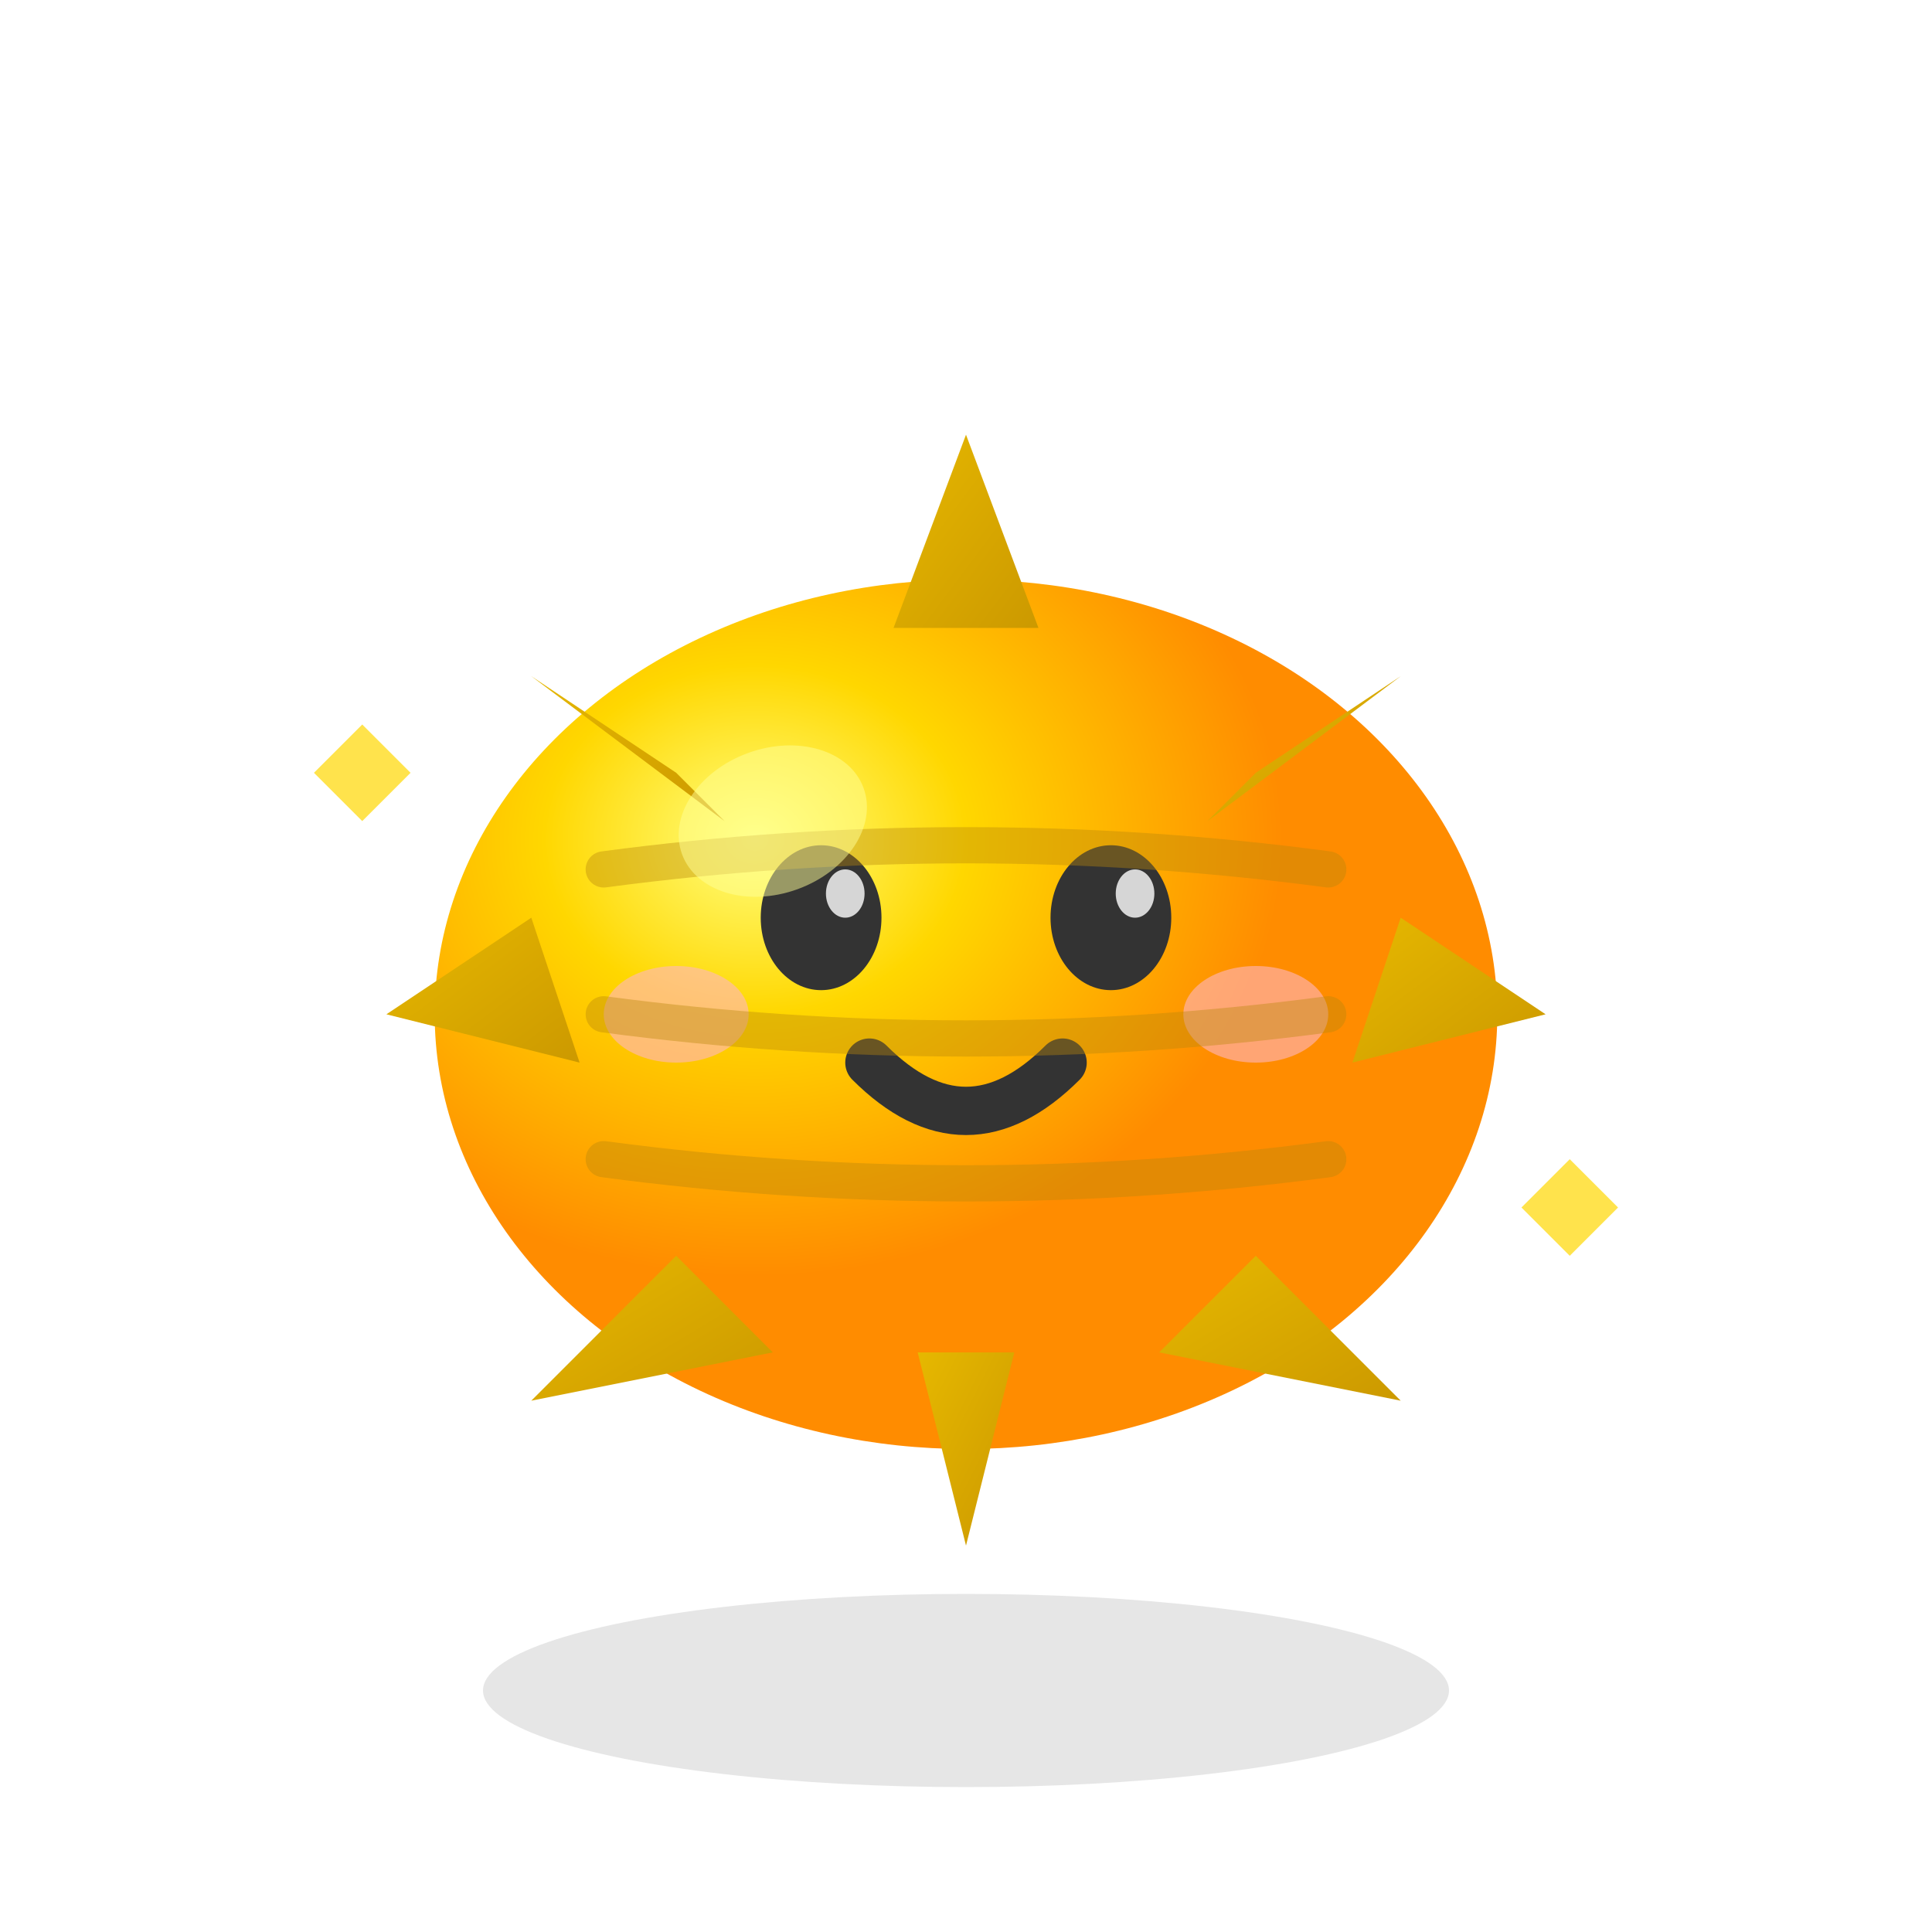 <svg viewBox="0 0 80 80" xmlns="http://www.w3.org/2000/svg">
  <defs>
    <!-- 榴莲渐变色 -->
    <radialGradient id="durianGradient" cx="30%" cy="30%">
      <stop offset="0%" style="stop-color:#FFFF80;stop-opacity:1" />
      <stop offset="40%" style="stop-color:#FFD700;stop-opacity:1" />
      <stop offset="80%" style="stop-color:#FFA500;stop-opacity:1" />
      <stop offset="100%" style="stop-color:#FF8C00;stop-opacity:1" />
    </radialGradient>
    
    <!-- 刺的渐变 -->
    <linearGradient id="spikeGradient" x1="0%" y1="0%" x2="100%" y2="100%">
      <stop offset="0%" style="stop-color:#E6B800;stop-opacity:1" />
      <stop offset="100%" style="stop-color:#CC9900;stop-opacity:1" />
    </linearGradient>
    
    <!-- 阴影滤镜 -->
    <filter id="shadow" x="-30%" y="-30%" width="160%" height="160%">
      <feDropShadow dx="3" dy="4" stdDeviation="4" flood-color="rgba(0,0,0,0.25)"/>
    </filter>
    
    <!-- 卡通发光效果 -->
    <filter id="cartoonGlow" x="-50%" y="-50%" width="200%" height="200%">
      <feGaussianBlur stdDeviation="1" result="coloredBlur"/>
      <feMerge> 
        <feMergeNode in="coloredBlur"/>
        <feMergeNode in="SourceGraphic"/>
      </feMerge>
    </filter>
  </defs>
  
  <!-- 榴莲主体 -->
  <g transform="translate(40, 40)" filter="url(#shadow)">
    <!-- 榴莲身体 - 更圆润可爱 -->
    <ellipse cx="0" cy="2" rx="22" ry="18" fill="url(#durianGradient)" filter="url(#cartoonGlow)"/>
    
    <!-- 榴莲的尖刺 - 更夸张更萌 -->
    <g fill="url(#spikeGradient)">
      <!-- 顶部大刺 -->
      <polygon points="-3,-14 0,-22 3,-14">
        <animateTransform attributeName="transform" type="rotate" 
                          values="0 0 -18;-5 0 -18;0 0 -18;5 0 -18;0 0 -18" 
                          dur="3s" repeatCount="indefinite"/>
      </polygon>
      
      <!-- 左上刺 -->
      <polygon points="-12,-8 -18,-12 -10,-6">
        <animateTransform attributeName="transform" type="rotate" 
                          values="0 -14 -7;-3 -14 -7;0 -14 -7;3 -14 -7;0 -14 -7" 
                          dur="2.5s" repeatCount="indefinite"/>
      </polygon>
      
      <!-- 右上刺 -->
      <polygon points="10,-6 18,-12 12,-8">
        <animateTransform attributeName="transform" type="rotate" 
                          values="0 14 -7;3 14 -7;0 14 -7;-3 14 -7;0 14 -7" 
                          dur="2.8s" repeatCount="indefinite"/>
      </polygon>
      
      <!-- 左中刺 -->
      <polygon points="-18,-2 -24,2 -16,4">
        <animateTransform attributeName="transform" type="rotate" 
                          values="0 -20 1;-4 -20 1;0 -20 1;4 -20 1;0 -20 1" 
                          dur="3.2s" repeatCount="indefinite"/>
      </polygon>
      
      <!-- 右中刺 -->
      <polygon points="16,4 24,2 18,-2">
        <animateTransform attributeName="transform" type="rotate" 
                          values="0 20 1;4 20 1;0 20 1;-4 20 1;0 20 1" 
                          dur="2.7s" repeatCount="indefinite"/>
      </polygon>
      
      <!-- 左下刺 -->
      <polygon points="-12,12 -18,18 -8,16">
        <animateTransform attributeName="transform" type="rotate" 
                          values="0 -10 14;-3 -10 14;0 -10 14;3 -10 14;0 -10 14" 
                          dur="2.9s" repeatCount="indefinite"/>
      </polygon>
      
      <!-- 右下刺 -->
      <polygon points="8,16 18,18 12,12">
        <animateTransform attributeName="transform" type="rotate" 
                          values="0 13 14;3 13 14;0 13 14;-3 13 14;0 13 14" 
                          dur="3.1s" repeatCount="indefinite"/>
      </polygon>
      
      <!-- 底部刺 -->
      <polygon points="-2,16 0,24 2,16">
        <animateTransform attributeName="transform" type="rotate" 
                          values="0 0 20;-4 0 20;0 0 20;4 0 20;0 0 20" 
                          dur="2.4s" repeatCount="indefinite"/>
      </polygon>
    </g>
    
    <!-- 可爱的表情 -->
    <g>
      <!-- 眼睛 -->
      <ellipse cx="-6" cy="-2" rx="2.5" ry="3" fill="#333">
        <animate attributeName="ry" values="3;0.5;3" dur="3s" repeatCount="indefinite"/>
      </ellipse>
      <ellipse cx="6" cy="-2" rx="2.5" ry="3" fill="#333">
        <animate attributeName="ry" values="3;0.5;3" dur="3s" repeatCount="indefinite"/>
      </ellipse>
      
      <!-- 眼中高光 -->
      <ellipse cx="-5" cy="-3" rx="0.8" ry="1" fill="white" opacity="0.8"/>
      <ellipse cx="7" cy="-3" rx="0.8" ry="1" fill="white" opacity="0.8"/>
      
      <!-- 嘴巴 - 微笑 -->
      <path d="M-4,4 Q0,8 4,4" stroke="#333" stroke-width="2" fill="none" stroke-linecap="round"/>
      
      <!-- 脸红 -->
      <ellipse cx="-12" cy="2" rx="3" ry="2" fill="#FFB6C1" opacity="0.6">
        <animate attributeName="opacity" values="0.6;0.9;0.6" dur="2s" repeatCount="indefinite"/>
      </ellipse>
      <ellipse cx="12" cy="2" rx="3" ry="2" fill="#FFB6C1" opacity="0.6">
        <animate attributeName="opacity" values="0.6;0.9;0.6" dur="2s" repeatCount="indefinite"/>
      </ellipse>
    </g>
    
    <!-- 榴莲纹理线条 -->
    <g stroke="#B8860B" stroke-width="1.5" fill="none" opacity="0.4" stroke-linecap="round">
      <path d="M-15,-4 Q0,-6 15,-4"/>
      <path d="M-15,2 Q0,4 15,2"/>
      <path d="M-15,8 Q0,10 15,8"/>
    </g>
    
    <!-- 卡通高光 -->
    <ellipse cx="-8" cy="-6" rx="4" ry="3" fill="#FFFF99" opacity="0.5" transform="rotate(-20 -8 -6)"/>
    
    <!-- 可爱的小星星装饰 -->
    <g fill="#FFD700" opacity="0.7">
      <path d="M-25,-10 L-23,-8 L-25,-6 L-27,-8 Z">
        <animateTransform attributeName="transform" type="rotate" 
                          values="0 -25 -8;360 -25 -8" dur="4s" repeatCount="indefinite"/>
      </path>
      <path d="M25,8 L27,10 L25,12 L23,10 Z">
        <animateTransform attributeName="transform" type="rotate" 
                          values="0 25 10;-360 25 10" dur="5s" repeatCount="indefinite"/>
      </path>
    </g>
  </g>
  
  <!-- 底部可爱阴影 -->
  <ellipse cx="40" cy="70" rx="20" ry="4" fill="rgba(0,0,0,0.1)">
    <animate attributeName="rx" values="20;22;20" dur="3s" repeatCount="indefinite"/>
  </ellipse>
</svg>
